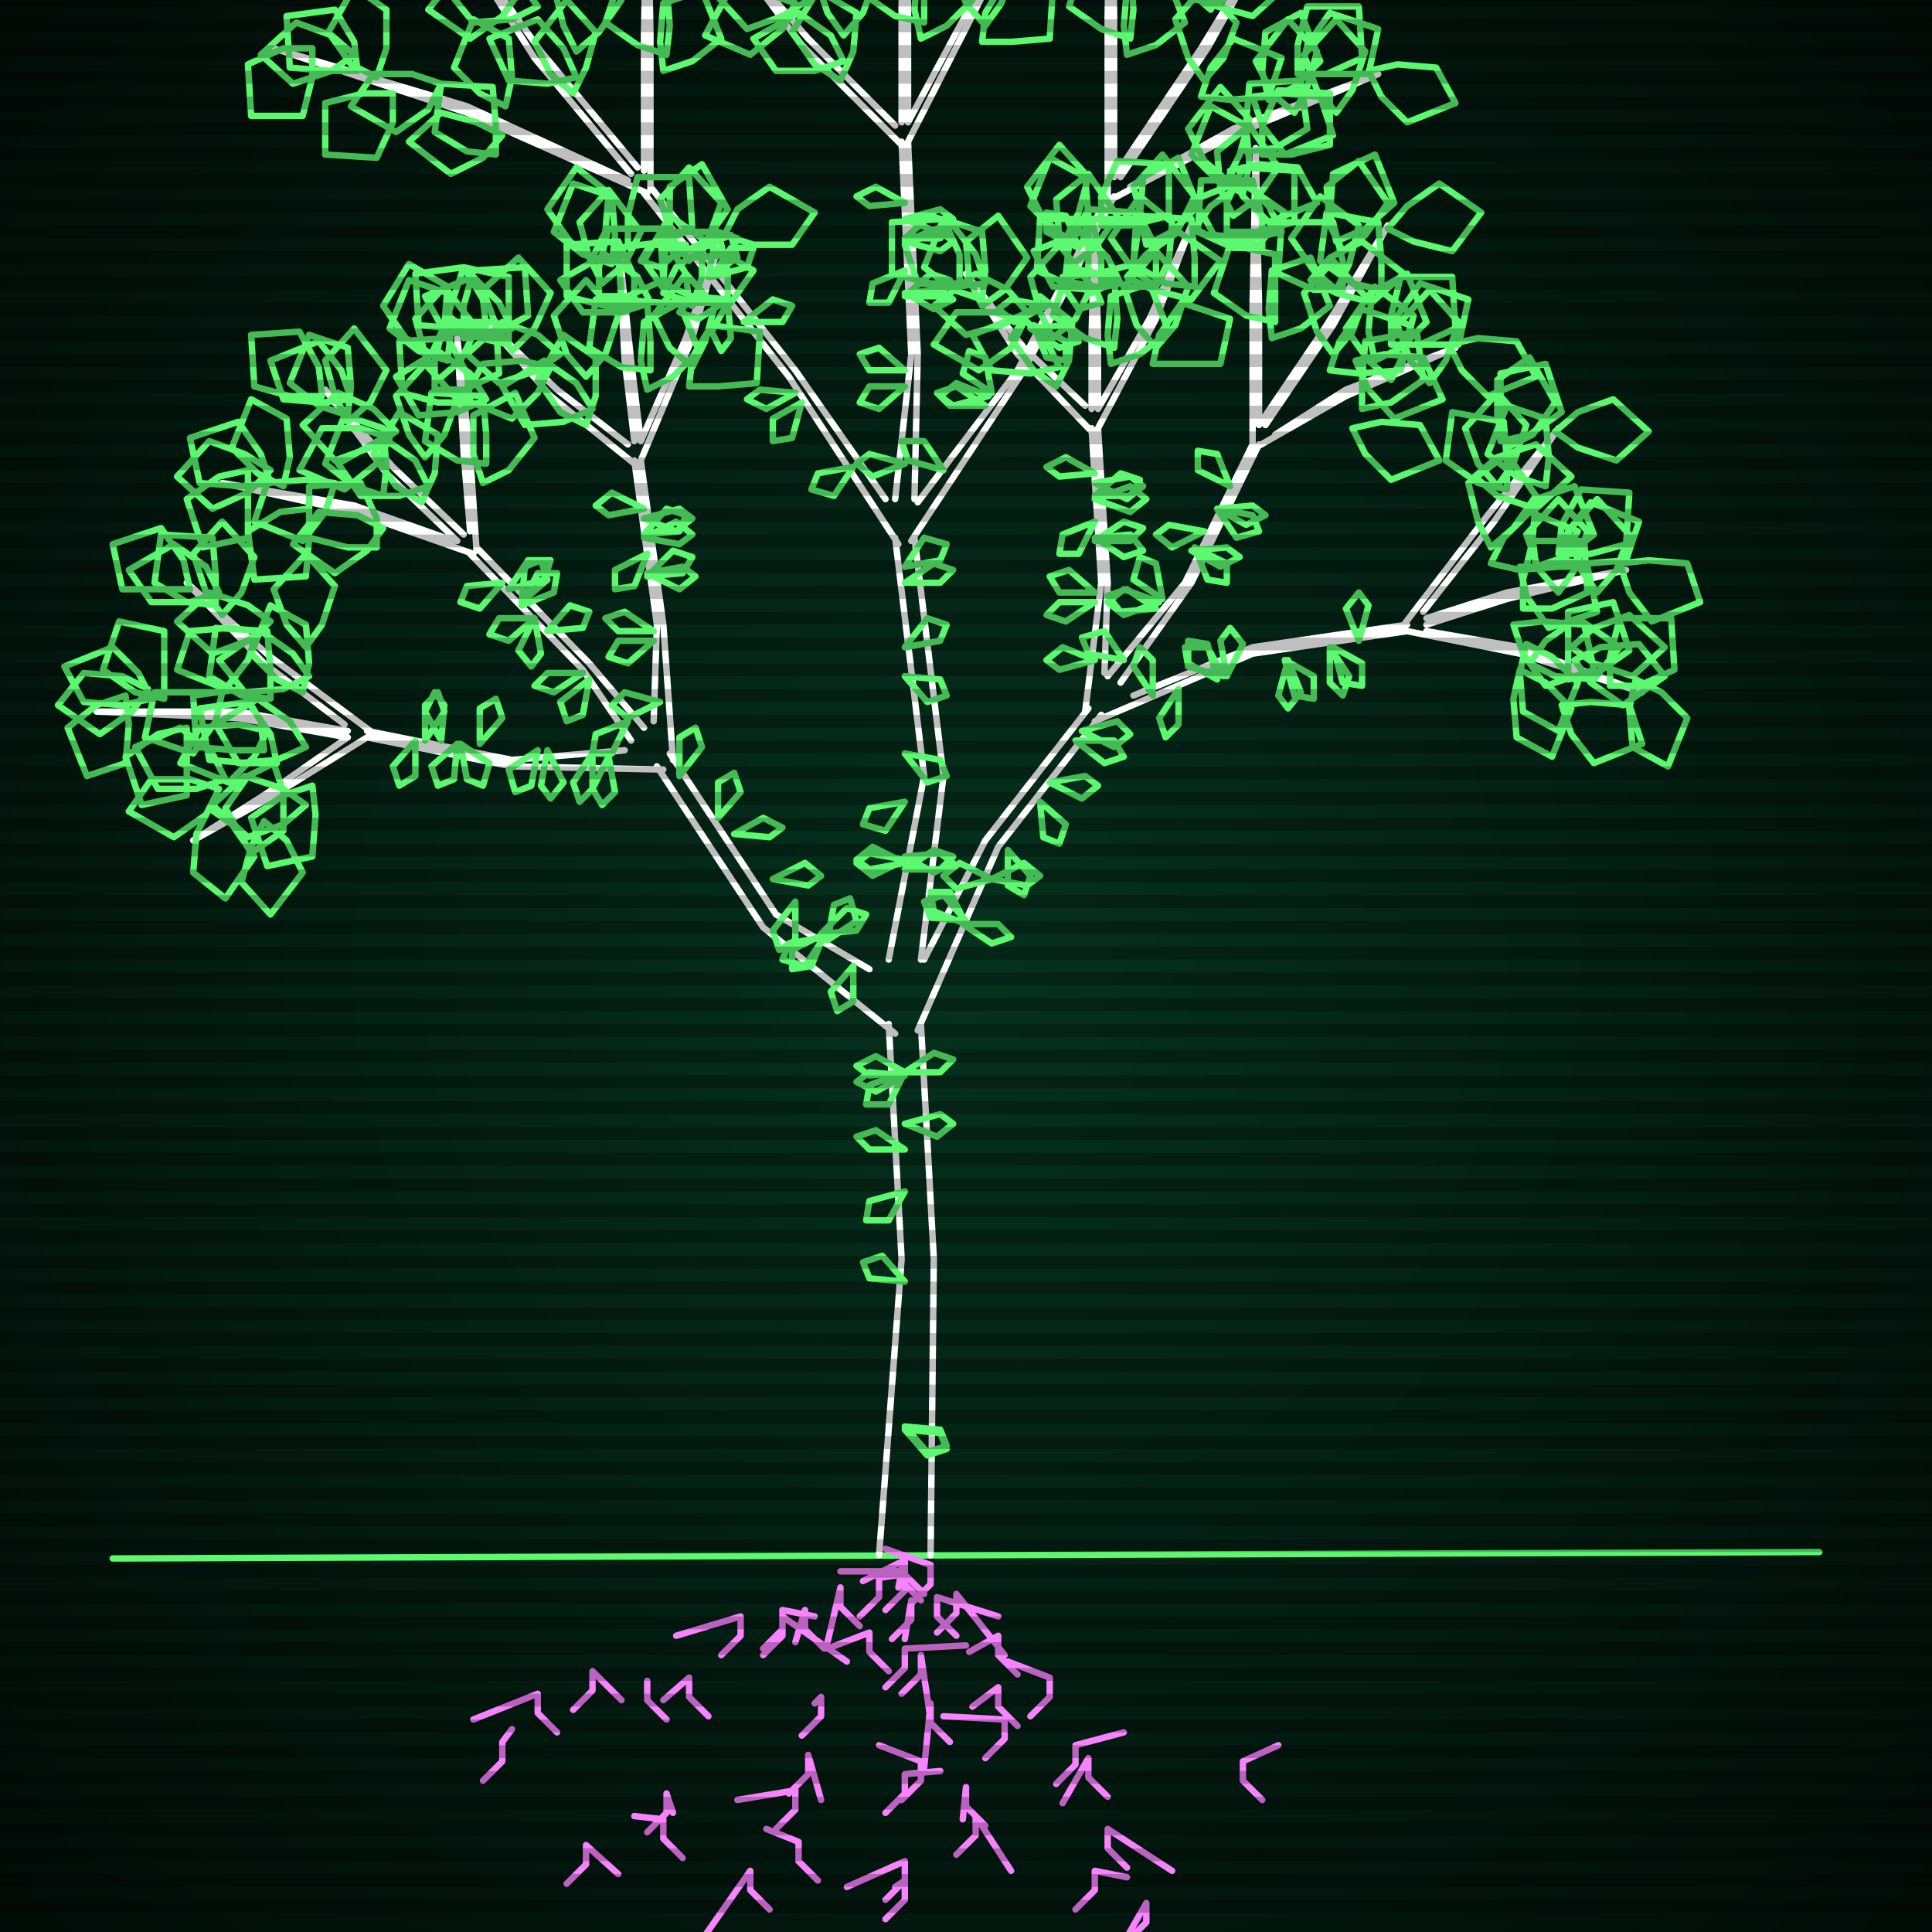 <svg xmlns="http://www.w3.org/2000/svg"
             width="600" height="600"
            >
    
            <style>
                @keyframes glow {0 % {opacity: 0.6;}
                3% {opacity: 0.9;} 30% {opacity: 0.6} 70% {opacity: 0.9}}
    
                .flicker {
                animation: glow 3s linear infinite alternate;
                animation-duration: 2.5s;
                animation-delay: 3.3s;
            }
    
    
            </style>
    
            <defs>
                <radialGradient id="screenGradient"
                                r="100%"
                >
                    <stop offset="0%" stop-color="#05321e"/>
                    <stop offset="90%" stop-color="black"/>
    
                </radialGradient>
            </defs>
    
            <rect
                fill="black"
                width="600" height="600"/>
    
            <rect
                className="flicker"
                fill="url(#screenGradient)"
                width="600" height="600"/>
    
    
            <path
                id="ground-path"
                className="flicker"
                style="fill: none;stroke: #5bf870;stroke-width:2px;stroke-linecap:round;stroke-linejoin:round;stroke-miterlimit:4;stroke-dasharray:none"
                d="M 35 484 L 565 482 "
            />
            <path
                id="branch-path"
                className="flicker"
                style="fill: none;stroke: #ffffff;stroke-width:2px;stroke-linecap:round;stroke-linejoin:round;stroke-miterlimit:4;stroke-dasharray:none"
                d="M 273 483 L 280 391 L 276 318 M 286 318 L 290 391 L 289 483 M 278 321 L 237 288 L 204 238 M 208 234 L 241 284 L 270 301 M 206 239 L 159 238 L 114 229 M 114 227 L 159 236 L 194 233 M 114 229 L 85 247 L 60 261 L 85 245 L 108 229 M 108 229 L 74 223 L 30 221 L 74 221 L 108 227 M 107 225 L 82 206 L 58 181 L 84 204 L 115 227 M 196 230 L 181 208 L 146 172 M 148 170 L 183 206 L 200 226 M 147 172 L 110 159 L 69 150 L 110 157 L 141 168 M 142 168 L 120 147 L 101 121 L 122 145 L 144 166 M 146 165 L 144 141 L 142 105 L 146 141 L 148 171 M 203 224 L 204 194 L 197 143 M 199 143 L 206 194 L 209 236 M 197 144 L 171 123 L 151 100 L 173 121 L 195 138 M 197 137 L 194 112 L 192 75 L 196 112 L 199 137 M 199 137 L 213 105 L 224 73 L 215 105 L 199 143 M 276 298 L 287 241 L 278 167 M 284 167 L 293 241 L 286 298 M 279 169 L 245 117 L 200 60 M 202 58 L 247 115 L 275 155 M 201 60 L 145 35 L 85 15 L 145 33 L 195 56 M 196 54 L 166 18 L 138 -26 L 168 16 L 198 52 M 200 53 L 200 11 L 201 -44 L 202 11 L 202 59 M 278 155 L 283 110 L 280 44 M 282 44 L 285 110 L 284 155 M 280 45 L 249 14 L 225 -18 L 251 12 L 278 39 M 280 38 L 280 2 L 281 -46 L 282 2 L 282 38 M 282 38 L 304 -3 L 324 -44 L 306 -3 L 282 44 M 285 156 L 316 115 L 344 61 M 346 61 L 318 115 L 283 168 M 344 61 L 344 5 L 345 -57 L 346 5 L 346 55 M 346 55 L 373 15 L 398 -26 L 375 15 L 348 55 M 351 58 L 383 40 L 428 23 L 383 42 L 345 62 M 287 298 L 306 261 L 338 220 M 342 222 L 310 263 L 285 320 M 337 221 L 342 181 L 339 133 M 341 133 L 344 181 L 343 209 M 339 134 L 316 110 L 300 85 L 318 108 L 337 126 M 339 127 L 339 104 L 340 69 L 341 104 L 341 127 M 341 127 L 357 99 L 370 70 L 359 99 L 341 133 M 344 210 L 368 181 L 389 138 M 391 138 L 370 181 L 348 212 M 389 138 L 389 95 L 390 46 L 391 95 L 391 132 M 391 132 L 412 101 L 431 70 L 414 101 L 393 132 M 396 135 L 418 121 L 452 108 L 418 123 L 390 139 M 352 216 L 389 201 L 437 194 M 437 196 L 389 203 L 340 224 M 436 194 L 462 160 L 484 133 L 464 162 L 442 190 M 443 192 L 468 184 L 505 177 L 468 186 L 443 194 M 443 196 L 472 201 L 510 215 L 472 203 L 437 196 "
            />
            <path
                id="leaf-path"
                className="flicker"
                style="fill: none;stroke: #5bf870;stroke-width:2px;stroke-linecap:round;stroke-linejoin:round;stroke-miterlimit:4;stroke-dasharray:none"
                d="M 281 334 L 272 339 L 266 336 L 270 333 L 281 334 M 281 398 L 270 397 L 268 392 L 274 390 L 281 398 M 281 333 L 270 334 L 266 331 L 272 328 L 281 333 M 281 357 L 270 357 L 266 353 L 272 351 L 281 357 M 281 349 L 292 346 L 296 349 L 291 353 L 281 349 M 281 370 L 276 379 L 269 379 L 270 373 L 281 370 M 281 443 L 292 444 L 294 449 L 288 451 L 281 443 M 281 333 L 276 343 L 269 343 L 270 337 L 281 333 M 281 444 L 292 445 L 294 450 L 288 452 L 281 444 M 281 333 L 290 327 L 296 329 L 292 333 L 281 333 M 265 300 L 265 311 L 260 314 L 258 308 L 265 300 M 255 290 L 263 282 L 269 284 L 266 289 L 255 290 M 223 254 L 223 243 L 228 240 L 230 246 L 223 254 M 256 290 L 252 300 L 246 301 L 246 295 L 256 290 M 240 273 L 250 268 L 255 272 L 251 275 L 240 273 M 211 241 L 211 229 L 216 226 L 218 232 L 211 241 M 257 292 L 259 281 L 264 279 L 266 286 L 257 292 M 247 280 L 247 292 L 242 295 L 240 289 L 247 280 M 256 291 L 250 300 L 243 298 L 245 293 L 256 291 M 228 259 L 237 254 L 243 257 L 239 260 L 228 259 M 184 234 L 184 245 L 180 249 L 178 243 L 184 234 M 142 231 L 141 242 L 136 244 L 134 238 L 142 231 M 132 230 L 132 219 L 136 215 L 138 221 L 132 230 M 143 231 L 152 237 L 150 244 L 145 242 L 143 231 M 189 235 L 191 246 L 187 250 L 184 245 L 189 235 M 149 231 L 149 220 L 154 217 L 156 223 L 149 231 M 137 230 L 132 221 L 135 215 L 138 219 L 137 230 M 170 233 L 175 243 L 171 248 L 168 244 L 170 233 M 167 233 L 165 244 L 160 246 L 158 239 L 167 233 M 129 230 L 129 241 L 124 244 L 122 238 L 129 230 M 86 237 L 77 237 L 65 236 L 62 220 L 77 218 L 84 228 L 86 237 M 65 251 L 72 256 L 79 266 L 70 279 L 60 271 L 61 259 L 65 251 M 95 232 L 86 236 L 74 237 L 67 225 L 80 217 L 90 224 L 95 232 M 68 245 L 64 253 L 54 260 L 40 252 L 47 242 L 59 242 L 68 245 M 95 250 L 88 256 L 77 260 L 66 250 L 76 241 L 88 245 L 95 250 M 85 237 L 88 246 L 88 258 L 78 265 L 70 251 L 77 241 L 85 237 M 70 242 L 61 245 L 49 245 L 42 232 L 56 226 L 66 234 L 70 242 M 82 255 L 89 261 L 94 271 L 84 284 L 75 274 L 78 263 L 82 255 M 97 244 L 98 253 L 97 266 L 83 269 L 78 254 L 88 247 L 97 244 M 39 216 L 40 225 L 39 237 L 27 241 L 21 226 L 30 219 L 39 216 M 84 217 L 75 216 L 65 210 L 67 195 L 83 196 L 84 208 L 84 217 M 47 217 L 38 219 L 26 218 L 20 207 L 35 201 L 43 209 L 47 217 M 82 233 L 73 233 L 61 232 L 60 216 L 75 214 L 81 224 L 82 233 M 69 215 L 67 224 L 60 234 L 45 229 L 48 215 L 60 215 L 69 215 M 51 217 L 42 215 L 32 208 L 37 193 L 51 196 L 51 208 L 51 217 M 58 226 L 58 235 L 58 247 L 44 250 L 39 235 L 49 228 L 58 226 M 83 227 L 79 235 L 71 243 L 56 237 L 62 226 L 74 225 L 83 227 M 46 214 L 41 221 L 31 228 L 18 219 L 26 209 L 38 210 L 46 214 M 95 201 L 89 194 L 85 183 L 95 172 L 104 182 L 100 194 L 95 201 M 67 188 L 58 187 L 48 181 L 50 166 L 66 167 L 67 179 L 67 188 M 94 215 L 86 211 L 78 203 L 84 188 L 95 194 L 96 206 L 94 215 M 84 193 L 77 199 L 66 203 L 55 193 L 65 184 L 77 188 L 84 193 M 69 191 L 64 184 L 60 172 L 69 162 L 79 173 L 75 184 L 69 191 M 80 196 L 77 205 L 70 214 L 55 208 L 59 196 L 71 195 L 80 196 M 96 210 L 88 214 L 76 215 L 68 205 L 81 196 L 91 203 L 96 210 M 68 184 L 59 187 L 47 187 L 40 177 L 54 169 L 64 176 L 68 184 M 59 183 L 50 183 L 38 183 L 35 169 L 50 164 L 57 174 L 59 183 M 166 192 L 158 199 L 152 197 L 155 192 L 166 192 M 158 183 L 164 174 L 171 174 L 169 180 L 158 183 M 166 192 L 168 203 L 165 207 L 161 202 L 166 192 M 195 224 L 190 234 L 184 234 L 185 228 L 195 224 M 170 196 L 177 188 L 183 190 L 181 195 L 170 196 M 162 187 L 163 176 L 168 174 L 170 180 L 162 187 M 183 211 L 181 222 L 176 224 L 174 218 L 183 211 M 181 209 L 172 215 L 166 213 L 170 209 L 181 209 M 156 181 L 149 189 L 143 187 L 145 182 L 156 181 M 162 188 L 167 178 L 173 178 L 172 184 L 162 188 M 77 146 L 77 155 L 77 167 L 63 170 L 58 155 L 68 148 L 77 146 M 119 154 L 110 151 L 101 144 L 107 129 L 119 133 L 120 145 L 119 154 M 84 150 L 75 151 L 62 150 L 59 136 L 74 131 L 81 141 L 84 150 M 117 170 L 108 170 L 96 167 L 96 151 L 112 150 L 117 161 L 117 170 M 104 150 L 101 159 L 94 168 L 79 162 L 83 150 L 95 149 L 104 150 M 88 151 L 80 147 L 72 139 L 78 124 L 89 130 L 90 142 L 88 151 M 96 158 L 96 167 L 95 179 L 79 180 L 77 165 L 87 159 L 96 158 M 119 164 L 114 171 L 104 178 L 91 169 L 99 159 L 111 160 L 119 164 M 84 146 L 77 153 L 66 158 L 55 148 L 65 137 L 76 141 L 84 146 M 132 142 L 127 135 L 123 123 L 132 113 L 142 124 L 138 135 L 132 142 M 108 129 L 99 126 L 90 119 L 96 104 L 108 108 L 109 120 L 108 129 M 131 156 L 123 151 L 116 141 L 124 128 L 136 135 L 135 147 L 131 156 M 123 134 L 115 139 L 104 143 L 94 132 L 105 122 L 116 127 L 123 134 M 108 131 L 104 123 L 101 112 L 110 102 L 120 115 L 115 125 L 108 131 M 121 136 L 117 144 L 107 152 L 93 146 L 100 133 L 112 133 L 121 136 M 133 151 L 124 154 L 112 154 L 105 144 L 119 136 L 129 143 L 133 151 M 109 124 L 100 125 L 88 124 L 84 112 L 99 106 L 106 115 L 109 124 M 100 123 L 90 123 L 79 120 L 78 104 L 93 103 L 99 114 L 100 123 M 136 118 L 132 110 L 129 99 L 138 89 L 148 102 L 143 112 L 136 118 M 150 150 L 147 141 L 147 129 L 160 122 L 166 136 L 158 146 L 150 150 M 146 125 L 136 125 L 125 122 L 124 106 L 139 105 L 145 116 L 146 125 M 135 121 L 135 112 L 138 100 L 154 100 L 155 116 L 144 121 L 135 121 M 151 124 L 142 128 L 130 129 L 123 117 L 136 109 L 146 116 L 151 124 M 151 144 L 142 143 L 132 137 L 134 122 L 150 123 L 151 135 L 151 144 M 139 112 L 130 109 L 121 102 L 127 87 L 139 91 L 140 103 L 139 112 M 134 110 L 126 105 L 119 95 L 127 82 L 139 89 L 138 101 L 134 110 M 144 105 L 144 95 L 147 84 L 163 83 L 164 98 L 153 104 L 144 105 M 200 161 L 211 158 L 215 161 L 210 165 L 200 161 M 201 172 L 197 182 L 191 183 L 191 177 L 201 172 M 205 218 L 195 223 L 190 219 L 194 215 L 205 218 M 201 178 L 212 176 L 216 179 L 211 183 L 201 178 M 200 166 L 207 158 L 213 160 L 211 165 L 200 166 M 203 199 L 195 206 L 189 204 L 192 199 L 203 199 M 203 196 L 192 196 L 188 192 L 194 190 L 203 196 M 200 158 L 189 160 L 185 157 L 190 153 L 200 158 M 200 167 L 210 162 L 215 166 L 211 169 L 200 167 M 201 179 L 209 171 L 215 173 L 212 178 L 201 179 M 182 117 L 176 110 L 172 98 L 182 87 L 192 98 L 188 110 L 182 117 M 158 107 L 149 105 L 139 98 L 144 83 L 158 86 L 158 98 L 158 107 M 182 132 L 174 128 L 167 118 L 175 104 L 185 111 L 185 123 L 182 132 M 174 110 L 167 115 L 155 119 L 145 110 L 156 100 L 167 104 L 174 110 M 159 109 L 154 101 L 150 90 L 161 80 L 171 91 L 166 102 L 159 109 M 171 114 L 167 122 L 159 130 L 144 124 L 150 113 L 162 112 L 171 114 M 184 127 L 175 131 L 163 132 L 156 120 L 169 112 L 179 119 L 184 127 M 159 102 L 150 104 L 138 103 L 132 92 L 147 86 L 155 94 L 159 102 M 151 102 L 142 102 L 130 101 L 129 85 L 144 83 L 150 93 L 151 102 M 187 88 L 183 80 L 180 69 L 189 59 L 199 72 L 194 82 L 187 88 M 201 121 L 199 112 L 200 100 L 211 94 L 217 109 L 209 117 L 201 121 M 197 95 L 188 95 L 176 92 L 176 76 L 192 75 L 197 86 L 197 95 M 186 92 L 186 83 L 189 71 L 205 71 L 206 87 L 195 92 L 186 92 M 202 94 L 193 97 L 181 97 L 174 87 L 188 79 L 198 86 L 202 94 M 202 115 L 193 114 L 183 108 L 185 93 L 201 94 L 202 106 L 202 115 M 190 82 L 181 79 L 172 72 L 178 57 L 190 61 L 191 73 L 190 82 M 184 80 L 177 75 L 170 65 L 179 52 L 189 60 L 188 72 L 184 80 M 195 76 L 195 67 L 198 55 L 214 55 L 215 71 L 204 76 L 195 76 M 214 120 L 215 111 L 221 101 L 236 103 L 235 119 L 223 120 L 214 120 M 215 95 L 207 91 L 200 81 L 208 67 L 218 74 L 218 86 L 215 95 M 206 91 L 210 83 L 220 76 L 234 84 L 227 94 L 215 94 L 206 91 M 226 93 L 217 93 L 206 88 L 207 72 L 223 72 L 226 84 L 226 93 M 215 114 L 208 108 L 203 98 L 213 85 L 222 95 L 219 106 L 215 114 M 214 81 L 209 74 L 205 62 L 214 52 L 224 63 L 220 74 L 214 81 M 211 79 L 208 70 L 208 58 L 218 51 L 226 65 L 219 75 L 211 79 M 225 73 L 229 65 L 239 58 L 253 66 L 246 76 L 234 76 L 225 73 M 214 94 L 205 94 L 193 93 L 192 77 L 207 75 L 213 85 L 214 94 M 281 266 L 292 265 L 296 268 L 290 271 L 281 266 M 281 201 L 288 192 L 294 194 L 292 199 L 281 201 M 281 267 L 271 272 L 266 268 L 270 265 L 281 267 M 281 234 L 292 236 L 294 241 L 288 243 L 281 234 M 281 176 L 287 167 L 294 169 L 292 174 L 281 176 M 281 270 L 290 264 L 296 266 L 292 270 L 281 270 M 281 249 L 275 258 L 268 256 L 270 251 L 281 249 M 281 268 L 270 270 L 266 267 L 271 263 L 281 268 M 281 210 L 292 211 L 294 216 L 288 218 L 281 210 M 281 181 L 290 175 L 296 177 L 292 181 L 281 181 M 226 93 L 217 99 L 211 97 L 215 92 L 226 93 M 216 80 L 223 72 L 229 74 L 227 79 L 216 80 M 226 94 L 227 105 L 224 109 L 221 103 L 226 94 M 265 145 L 259 154 L 252 152 L 254 147 L 265 145 M 231 100 L 240 93 L 246 95 L 243 100 L 231 100 M 220 86 L 222 75 L 227 73 L 229 80 L 220 86 M 249 125 L 246 136 L 240 137 L 240 130 L 249 125 M 247 122 L 238 127 L 232 124 L 236 121 L 247 122 M 213 76 L 205 83 L 199 81 L 202 76 L 213 76 M 221 86 L 227 77 L 234 77 L 232 83 L 221 86 M 97 15 L 97 24 L 94 36 L 78 36 L 77 20 L 88 15 L 97 15 M 157 33 L 149 29 L 141 21 L 147 6 L 158 12 L 159 24 L 157 33 M 111 22 L 102 22 L 90 21 L 89 5 L 104 3 L 110 13 L 111 22 M 154 48 L 145 47 L 135 41 L 137 26 L 153 27 L 154 39 L 154 48 M 137 26 L 133 34 L 123 41 L 109 33 L 116 23 L 128 23 L 137 26 M 117 24 L 109 20 L 102 10 L 110 -4 L 120 3 L 120 15 L 117 24 M 122 29 L 122 38 L 117 49 L 101 48 L 101 32 L 113 29 L 122 29 M 156 42 L 150 49 L 140 54 L 127 44 L 137 35 L 148 38 L 156 42 M 110 17 L 103 22 L 91 26 L 81 17 L 92 7 L 103 11 L 110 17 M 179 16 L 175 8 L 172 -4 L 184 -13 L 193 0 L 186 10 L 179 16 M 149 -7 L 141 -11 L 133 -19 L 139 -34 L 150 -28 L 151 -16 L 149 -7 M 178 29 L 171 23 L 166 13 L 176 0 L 185 10 L 182 21 L 178 29 M 167 2 L 159 6 L 147 7 L 139 -3 L 152 -12 L 162 -5 L 167 2 M 151 -3 L 147 -12 L 146 -24 L 158 -31 L 166 -18 L 159 -8 L 151 -3 M 161 -2 L 156 5 L 146 12 L 133 3 L 141 -7 L 153 -6 L 161 -2 M 179 24 L 170 26 L 158 25 L 152 12 L 167 6 L 175 15 L 179 24 M 149 -14 L 140 -14 L 128 -14 L 125 -28 L 140 -33 L 147 -23 L 149 -14 M 140 -17 L 131 -17 L 120 -22 L 121 -38 L 137 -38 L 140 -26 L 140 -17 M 194 -20 L 190 -28 L 189 -40 L 199 -48 L 208 -35 L 201 -25 L 194 -20 M 206 22 L 205 13 L 206 1 L 218 -3 L 224 12 L 215 19 L 206 22 M 203 -8 L 194 -8 L 183 -13 L 184 -29 L 200 -29 L 203 -17 L 203 -8 M 192 -14 L 193 -23 L 199 -34 L 214 -33 L 213 -17 L 202 -14 L 192 -14 M 209 -15 L 200 -13 L 188 -14 L 182 -25 L 197 -31 L 205 -23 L 209 -15 M 207 17 L 198 14 L 188 7 L 193 -8 L 207 -5 L 208 8 L 207 17 M 197 -27 L 189 -31 L 181 -39 L 187 -54 L 198 -48 L 199 -36 L 197 -27 M 192 -32 L 185 -38 L 180 -48 L 190 -61 L 199 -51 L 196 -40 L 192 -32 M 203 -41 L 203 -50 L 208 -61 L 224 -60 L 224 -44 L 212 -41 L 203 -41 M 281 68 L 292 65 L 296 68 L 291 72 L 281 68 M 281 84 L 276 94 L 270 94 L 271 88 L 281 84 M 281 144 L 271 148 L 266 144 L 270 141 L 281 144 M 281 91 L 292 90 L 296 93 L 290 96 L 281 91 M 281 74 L 289 67 L 295 69 L 292 74 L 281 74 M 281 120 L 273 127 L 267 125 L 270 120 L 281 120 M 281 115 L 270 115 L 267 110 L 273 108 L 281 115 M 281 63 L 270 64 L 266 61 L 272 58 L 281 63 M 281 75 L 291 71 L 296 75 L 292 78 L 281 75 M 281 92 L 289 85 L 295 87 L 292 92 L 281 92 M 262 11 L 257 4 L 253 -8 L 262 -18 L 272 -7 L 268 4 L 262 11 M 234 -6 L 225 -9 L 216 -16 L 222 -31 L 234 -27 L 235 -15 L 234 -6 M 261 25 L 253 20 L 246 10 L 254 -3 L 266 4 L 265 16 L 261 25 M 251 0 L 243 5 L 232 9 L 222 -2 L 233 -12 L 244 -7 L 251 0 M 236 -3 L 232 -11 L 229 -22 L 238 -32 L 248 -19 L 243 -9 L 236 -3 M 247 1 L 243 9 L 233 17 L 219 11 L 226 -2 L 238 -2 L 247 1 M 262 19 L 253 22 L 241 22 L 234 12 L 248 4 L 258 11 L 262 19 M 235 -11 L 226 -10 L 214 -11 L 210 -23 L 225 -29 L 232 -20 L 235 -11 M 226 -13 L 216 -13 L 205 -16 L 204 -32 L 219 -33 L 225 -22 L 226 -13 M 274 -26 L 270 -34 L 267 -46 L 279 -55 L 288 -42 L 281 -32 L 274 -26 M 286 12 L 284 3 L 285 -9 L 296 -15 L 302 0 L 294 8 L 286 12 M 283 -15 L 274 -15 L 262 -18 L 262 -34 L 278 -35 L 283 -24 L 283 -15 M 272 -21 L 272 -30 L 277 -41 L 293 -40 L 293 -24 L 281 -21 L 272 -21 M 289 -21 L 280 -18 L 268 -18 L 261 -28 L 275 -36 L 285 -29 L 289 -21 M 287 7 L 278 5 L 268 -2 L 273 -17 L 287 -14 L 287 -2 L 287 7 M 277 -33 L 268 -37 L 259 -45 L 265 -60 L 278 -54 L 279 -42 L 277 -33 M 272 -36 L 265 -41 L 258 -51 L 267 -64 L 277 -56 L 276 -44 L 272 -36 M 283 -44 L 283 -53 L 286 -65 L 302 -65 L 303 -49 L 292 -44 L 283 -44 M 305 13 L 306 4 L 312 -6 L 327 -4 L 326 12 L 314 13 L 305 13 M 307 -15 L 299 -19 L 292 -29 L 300 -43 L 310 -36 L 310 -24 L 307 -15 M 299 -20 L 304 -27 L 314 -34 L 327 -25 L 319 -15 L 307 -16 L 299 -20 M 321 -19 L 312 -19 L 301 -24 L 302 -40 L 318 -40 L 321 -28 L 321 -19 M 306 8 L 300 1 L 296 -10 L 306 -21 L 315 -11 L 311 1 L 306 8 M 309 -31 L 304 -39 L 300 -50 L 311 -60 L 321 -49 L 316 -38 L 309 -31 M 307 -34 L 304 -43 L 304 -55 L 314 -62 L 322 -48 L 315 -38 L 307 -34 M 323 -42 L 327 -50 L 337 -57 L 351 -49 L 344 -39 L 332 -39 L 323 -42 M 309 -18 L 300 -18 L 288 -21 L 288 -37 L 304 -38 L 309 -27 L 309 -18 M 325 95 L 315 100 L 310 96 L 314 93 L 325 95 M 293 146 L 282 143 L 280 137 L 287 137 L 293 146 M 321 101 L 331 106 L 331 112 L 325 111 L 321 101 M 330 86 L 341 85 L 345 88 L 339 91 L 330 86 M 306 126 L 295 126 L 291 122 L 297 120 L 306 126 M 308 122 L 299 116 L 301 109 L 306 111 L 308 122 M 335 77 L 325 72 L 325 66 L 331 67 L 335 77 M 329 87 L 340 89 L 342 94 L 335 96 L 329 87 M 320 102 L 331 101 L 335 106 L 329 108 L 320 102 M 307 123 L 296 126 L 292 123 L 297 119 L 307 123 M 338 -29 L 334 -37 L 333 -49 L 343 -57 L 352 -44 L 345 -34 L 338 -29 M 350 17 L 349 8 L 350 -4 L 362 -8 L 368 7 L 359 14 L 350 17 M 347 -14 L 338 -14 L 327 -19 L 328 -35 L 344 -35 L 347 -23 L 347 -14 M 336 -22 L 337 -31 L 343 -42 L 358 -41 L 357 -25 L 346 -22 L 336 -22 M 353 -25 L 344 -23 L 332 -24 L 326 -35 L 341 -41 L 349 -33 L 353 -25 M 351 12 L 342 9 L 332 2 L 337 -13 L 351 -10 L 352 3 L 351 12 M 341 -37 L 333 -41 L 325 -49 L 331 -64 L 342 -58 L 343 -46 L 341 -37 M 336 -42 L 329 -48 L 324 -58 L 334 -71 L 343 -61 L 340 -50 L 336 -42 M 347 -53 L 347 -62 L 352 -73 L 368 -72 L 368 -56 L 356 -53 L 347 -53 M 373 30 L 376 21 L 383 12 L 398 18 L 394 30 L 382 31 L 373 30 M 376 3 L 369 -3 L 364 -13 L 374 -26 L 383 -16 L 380 -5 L 376 3 M 370 -2 L 376 -9 L 386 -14 L 399 -4 L 389 5 L 378 2 L 370 -2 M 393 -2 L 384 -4 L 374 -11 L 379 -26 L 393 -23 L 393 -11 L 393 -2 M 374 25 L 369 18 L 365 6 L 374 -4 L 384 7 L 380 18 L 374 25 M 381 -14 L 377 -22 L 376 -34 L 386 -42 L 395 -29 L 388 -19 L 381 -14 M 379 -17 L 378 -26 L 379 -38 L 391 -42 L 397 -27 L 388 -20 L 379 -17 M 397 -24 L 403 -31 L 413 -36 L 426 -26 L 416 -17 L 405 -20 L 397 -24 M 380 0 L 371 0 L 360 -5 L 361 -21 L 377 -21 L 380 -9 L 380 0 M 394 31 L 392 22 L 393 10 L 404 4 L 410 19 L 402 27 L 394 31 M 389 30 L 398 29 L 410 30 L 414 42 L 399 48 L 392 39 L 389 30 M 415 35 L 409 28 L 405 17 L 415 6 L 424 16 L 420 28 L 415 35 M 387 47 L 387 38 L 388 26 L 404 25 L 406 40 L 396 46 L 387 47 M 403 23 L 403 14 L 406 2 L 422 2 L 423 18 L 412 23 L 403 23 M 404 23 L 406 14 L 413 4 L 428 9 L 425 23 L 413 23 L 404 23 M 425 22 L 434 20 L 446 21 L 452 32 L 437 38 L 429 30 L 425 22 M 402 35 L 395 29 L 390 19 L 400 6 L 409 16 L 406 27 L 402 35 M 382 53 L 391 51 L 403 52 L 409 63 L 394 69 L 386 61 L 382 53 M 326 243 L 337 241 L 341 244 L 336 248 L 326 243 M 300 286 L 289 285 L 287 280 L 293 278 L 300 286 M 313 264 L 320 272 L 318 278 L 313 275 L 313 264 M 336 227 L 347 224 L 351 228 L 346 232 L 336 227 M 299 287 L 310 287 L 314 291 L 308 293 L 299 287 M 308 273 L 297 276 L 293 272 L 298 268 L 308 273 M 300 287 L 290 283 L 289 277 L 295 277 L 300 287 M 323 249 L 331 256 L 329 262 L 324 260 L 323 249 M 334 230 L 346 230 L 349 235 L 343 237 L 334 230 M 308 273 L 318 268 L 323 272 L 319 275 L 308 273 M 340 150 L 351 148 L 355 151 L 350 155 L 340 150 M 340 162 L 335 172 L 329 172 L 330 166 L 340 162 M 340 205 L 329 208 L 325 205 L 330 201 L 340 205 M 340 167 L 351 166 L 355 171 L 349 173 L 340 167 M 340 154 L 348 147 L 354 149 L 351 154 L 340 154 M 340 187 L 331 193 L 325 191 L 329 187 L 340 187 M 340 184 L 329 184 L 326 179 L 332 177 L 340 184 M 340 147 L 329 148 L 325 145 L 331 142 L 340 147 M 340 155 L 351 151 L 356 155 L 351 159 L 340 155 M 340 168 L 349 162 L 355 164 L 351 168 L 340 168 M 327 105 L 323 97 L 320 86 L 329 76 L 339 89 L 334 99 L 327 105 M 305 93 L 296 90 L 287 83 L 293 68 L 305 72 L 306 84 L 305 93 M 328 120 L 321 115 L 314 105 L 323 92 L 333 100 L 332 112 L 328 120 M 319 97 L 311 101 L 300 104 L 290 95 L 303 85 L 313 90 L 319 97 M 305 95 L 301 87 L 300 75 L 310 67 L 319 80 L 312 90 L 305 95 M 318 100 L 314 108 L 304 115 L 290 107 L 297 97 L 309 97 L 318 100 M 329 114 L 320 116 L 308 115 L 302 104 L 317 98 L 325 106 L 329 114 M 306 88 L 297 89 L 285 88 L 281 76 L 296 70 L 303 79 L 306 88 M 298 88 L 289 88 L 277 85 L 277 69 L 293 68 L 298 79 L 298 88 M 333 82 L 329 74 L 328 62 L 338 54 L 347 67 L 340 77 L 333 82 M 345 113 L 344 104 L 345 92 L 357 88 L 363 103 L 354 110 L 345 113 M 342 89 L 333 89 L 322 84 L 323 68 L 339 68 L 342 80 L 342 89 M 331 85 L 332 76 L 338 65 L 353 66 L 352 82 L 341 85 L 331 85 M 348 88 L 339 90 L 327 89 L 321 78 L 336 72 L 344 80 L 348 88 M 346 108 L 337 105 L 327 98 L 332 83 L 346 86 L 347 99 L 346 108 M 336 76 L 328 72 L 320 64 L 326 49 L 337 55 L 338 67 L 336 76 M 331 74 L 324 68 L 319 58 L 329 45 L 338 55 L 335 66 L 331 74 M 342 70 L 342 61 L 347 50 L 363 51 L 363 67 L 351 70 L 342 70 M 358 113 L 360 104 L 367 94 L 382 99 L 379 113 L 367 113 L 358 113 M 359 89 L 352 84 L 345 74 L 354 61 L 364 69 L 363 81 L 359 89 M 350 86 L 356 79 L 366 72 L 379 81 L 370 93 L 358 90 L 350 86 M 371 89 L 362 88 L 352 82 L 354 67 L 370 68 L 371 80 L 371 89 M 359 108 L 353 101 L 349 89 L 359 78 L 369 89 L 365 101 L 359 108 M 359 77 L 355 69 L 352 58 L 361 48 L 371 61 L 366 71 L 359 77 M 356 76 L 354 67 L 355 55 L 366 49 L 372 64 L 364 72 L 356 76 M 371 71 L 376 64 L 386 57 L 399 66 L 391 76 L 379 75 L 371 71 M 359 89 L 350 89 L 338 84 L 338 68 L 354 68 L 359 80 L 359 89 M 374 165 L 364 170 L 359 166 L 363 163 L 374 165 M 349 205 L 338 203 L 336 198 L 343 196 L 349 205 M 371 170 L 381 175 L 381 181 L 375 180 L 371 170 M 378 158 L 389 157 L 393 160 L 387 163 L 378 158 M 359 189 L 348 190 L 344 185 L 350 183 L 359 189 M 361 186 L 352 180 L 354 173 L 359 175 L 361 186 M 382 151 L 372 146 L 372 140 L 378 141 L 382 151 M 378 158 L 389 160 L 391 165 L 384 167 L 378 158 M 370 171 L 381 170 L 385 173 L 379 176 L 370 171 M 360 187 L 349 191 L 344 187 L 349 183 L 360 187 M 383 67 L 379 59 L 378 47 L 388 39 L 397 52 L 390 62 L 383 67 M 395 105 L 394 96 L 395 84 L 407 80 L 413 95 L 404 102 L 395 105 M 392 77 L 383 77 L 372 72 L 373 56 L 389 56 L 392 68 L 392 77 M 381 72 L 381 63 L 386 52 L 402 53 L 402 69 L 390 72 L 381 72 M 398 72 L 389 74 L 377 73 L 371 62 L 386 56 L 394 64 L 398 72 M 396 100 L 387 98 L 377 91 L 382 76 L 396 79 L 396 91 L 396 100 M 386 60 L 378 56 L 370 48 L 376 33 L 387 39 L 388 51 L 386 60 M 381 56 L 374 50 L 369 40 L 379 27 L 388 37 L 385 48 L 381 56 M 392 48 L 392 39 L 397 28 L 413 29 L 413 45 L 401 48 L 392 48 M 413 115 L 416 106 L 423 96 L 438 101 L 435 115 L 422 116 L 413 115 M 415 90 L 408 84 L 401 74 L 410 61 L 422 70 L 419 82 L 415 90 M 407 87 L 413 80 L 423 75 L 436 85 L 426 94 L 415 91 L 407 87 M 429 90 L 420 88 L 410 81 L 412 66 L 428 69 L 429 81 L 429 90 M 414 110 L 409 103 L 405 91 L 414 81 L 424 92 L 420 103 L 414 110 M 417 78 L 413 70 L 412 58 L 422 50 L 431 63 L 424 73 L 417 78 M 415 75 L 413 66 L 414 54 L 427 48 L 433 63 L 424 71 L 415 75 M 431 71 L 437 64 L 447 57 L 460 66 L 451 78 L 439 75 L 431 71 M 417 90 L 408 90 L 397 85 L 398 69 L 414 69 L 417 81 L 417 90 M 427 112 L 425 103 L 426 91 L 437 85 L 443 100 L 435 108 L 427 112 M 421 112 L 430 110 L 442 111 L 448 124 L 433 130 L 425 121 L 421 112 M 444 119 L 438 112 L 434 101 L 444 90 L 453 100 L 449 112 L 444 119 M 423 127 L 423 118 L 424 106 L 440 103 L 442 118 L 432 125 L 423 127 M 432 107 L 432 98 L 435 86 L 451 86 L 452 102 L 441 107 L 432 107 M 432 107 L 434 98 L 441 88 L 456 93 L 453 107 L 441 107 L 432 107 M 450 107 L 459 105 L 471 106 L 477 117 L 462 123 L 454 115 L 450 107 M 432 118 L 425 112 L 418 102 L 427 89 L 439 98 L 436 110 L 432 118 M 420 133 L 429 131 L 441 132 L 447 143 L 432 149 L 424 141 L 420 133 M 358 216 L 352 207 L 354 201 L 358 205 L 358 216 M 400 205 L 404 215 L 400 220 L 397 216 L 400 205 M 414 201 L 423 206 L 423 213 L 417 212 L 414 201 M 378 211 L 369 206 L 369 199 L 375 200 L 378 211 M 381 210 L 379 199 L 382 195 L 386 200 L 381 210 M 422 199 L 418 189 L 422 184 L 425 188 L 422 199 M 413 201 L 419 210 L 417 216 L 413 212 L 413 201 M 399 205 L 408 210 L 408 217 L 402 216 L 399 205 M 380 210 L 369 207 L 368 201 L 375 201 L 380 210 M 366 214 L 366 225 L 362 229 L 360 223 L 366 214 M 463 175 L 467 167 L 475 159 L 490 165 L 484 176 L 472 177 L 463 175 M 465 151 L 459 144 L 455 133 L 465 122 L 474 132 L 470 144 L 465 151 M 458 148 L 465 142 L 477 138 L 488 148 L 477 158 L 465 154 L 458 148 M 480 151 L 471 148 L 462 141 L 468 126 L 480 130 L 481 142 L 480 151 M 463 170 L 459 162 L 456 150 L 468 141 L 477 154 L 470 164 L 463 170 M 468 139 L 465 130 L 465 118 L 475 111 L 483 125 L 476 135 L 468 139 M 466 137 L 466 128 L 466 116 L 480 113 L 485 128 L 475 135 L 466 137 M 483 134 L 490 128 L 501 124 L 512 134 L 502 143 L 490 139 L 483 134 M 468 152 L 459 150 L 449 143 L 451 128 L 467 131 L 468 143 L 468 152 M 477 176 L 476 167 L 477 155 L 489 151 L 495 166 L 486 173 L 477 176 M 472 176 L 481 176 L 493 176 L 496 190 L 481 195 L 474 185 L 472 176 M 496 184 L 491 177 L 487 165 L 496 155 L 506 166 L 502 177 L 496 184 M 473 189 L 473 180 L 476 168 L 492 168 L 493 184 L 482 189 L 473 189 M 484 172 L 485 163 L 491 152 L 506 153 L 505 169 L 494 172 L 484 172 M 484 174 L 487 165 L 494 156 L 509 162 L 505 174 L 493 175 L 484 174 M 503 175 L 512 174 L 524 175 L 528 187 L 513 193 L 506 184 L 503 175 M 484 184 L 478 177 L 474 166 L 484 155 L 493 165 L 489 177 L 484 184 M 470 194 L 479 193 L 492 194 L 495 208 L 480 213 L 473 203 L 470 194 M 474 200 L 482 204 L 490 212 L 484 227 L 473 221 L 472 209 L 474 200 M 500 213 L 500 204 L 503 192 L 519 192 L 520 208 L 509 213 L 500 213 M 475 206 L 480 199 L 490 192 L 503 201 L 495 211 L 483 210 L 475 206 M 488 201 L 495 195 L 506 191 L 517 201 L 507 210 L 495 206 L 488 201 M 489 205 L 497 201 L 509 200 L 517 210 L 504 219 L 494 212 L 489 205 M 508 211 L 516 215 L 524 223 L 518 238 L 507 232 L 506 220 L 508 211 M 487 211 L 487 202 L 487 190 L 501 187 L 506 202 L 496 209 L 487 211 M 472 208 L 480 212 L 488 220 L 482 235 L 471 229 L 470 217 L 472 208 M 485 219 L 494 218 L 506 219 L 510 231 L 495 237 L 488 228 L 485 219 "
            />
            <path
                id="root-path"
                className="flicker"
                style="fill: none;stroke: #f982ff;stroke-width:2px;stroke-linecap:round;stroke-linejoin:round;stroke-miterlimit:4;stroke-dasharray:none"
                d="M 279 493 L 281 483 L 281 489 L 287 495 M 268 491 L 280 485 L 280 491 L 286 497 M 261 488 L 281 488 L 281 494 L 275 500 M 275 481 L 289 486 L 289 492 L 283 498 M 280 489 L 273 490 L 273 496 L 267 502 M 281 509 L 283 497 L 283 503 L 277 509 M 310 502 L 291 496 L 291 502 L 297 508 M 312 514 L 297 495 L 297 501 L 291 507 M 257 510 L 261 493 L 261 499 L 267 505 M 257 512 L 270 507 L 270 513 L 276 519 M 300 511 L 281 512 L 281 518 L 275 524 M 289 534 L 286 514 L 286 520 L 280 526 M 247 510 L 250 500 L 250 506 L 256 512 M 301 513 L 310 508 L 310 514 L 316 520 M 253 502 L 243 500 L 243 506 L 237 512 M 263 516 L 243 502 L 243 508 L 237 514 M 287 549 L 289 529 L 289 535 L 295 541 M 302 530 L 310 524 L 310 530 L 316 536 M 253 529 L 255 527 L 255 533 L 249 539 M 210 508 L 230 502 L 230 508 L 224 514 M 313 516 L 326 521 L 326 527 L 320 533 M 293 533 L 312 534 L 312 540 L 306 546 M 273 542 L 286 547 L 286 553 L 280 559 M 292 550 L 281 551 L 281 557 L 275 563 M 255 559 L 251 545 L 251 551 L 245 557 M 299 565 L 300 555 L 300 561 L 306 567 M 206 528 L 214 521 L 214 527 L 220 533 M 229 559 L 247 556 L 247 562 L 241 568 M 349 538 L 334 542 L 334 548 L 328 554 M 314 581 L 303 564 L 303 570 L 297 576 M 330 560 L 338 546 L 338 552 L 344 558 M 201 524 L 201 522 L 201 528 L 207 534 M 263 586 L 281 578 L 281 584 L 275 590 M 238 568 L 248 572 L 248 578 L 254 584 M 278 586 L 281 584 L 281 590 L 275 596 M 209 563 L 207 557 L 207 563 L 201 569 M 193 528 L 184 519 L 184 525 L 178 531 M 364 581 L 344 568 L 344 574 L 350 580 M 219 601 L 233 581 L 233 587 L 239 593 M 197 564 L 206 565 L 206 571 L 212 577 M 350 583 L 340 581 L 340 587 L 334 593 M 282 619 L 281 605 L 281 611 L 275 617 M 147 534 L 167 526 L 167 532 L 173 538 M 397 542 L 386 547 L 386 553 L 392 559 M 348 605 L 356 591 L 356 597 L 350 603 M 286 615 L 304 613 L 304 619 L 310 625 M 159 537 L 156 541 L 156 547 L 150 553 M 192 582 L 182 573 L 182 579 L 176 585 M 235 626 L 232 613 L 232 619 L 238 625 "
            />
    
    
            <g id="stripes"
            >
                <path
                    id="stripe-path"
                    style="stroke: rgba(0, 0, 0, 0.25);stroke-width:4px;"
                    d="M 0,0 L 600,0 M 0,8 L 600,8 M 0,16 L 600,16 M 0,24 L 600,24 M 0,32 L 600,32 M 0,40 L 600,40 M 0,48 L 600,48 M 0,56 L 600,56 M 0,64 L 600,64 M 0,72 L 600,72 M 0,80 L 600,80 M 0,88 L 600,88 M 0,96 L 600,96 M 0,104 L 600,104 M 0,112 L 600,112 M 0,120 L 600,120 M 0,128 L 600,128 M 0,136 L 600,136 M 0,144 L 600,144 M 0,152 L 600,152 M 0,160 L 600,160 M 0,168 L 600,168 M 0,176 L 600,176 M 0,184 L 600,184 M 0,192 L 600,192 M 0,200 L 600,200 M 0,208 L 600,208 M 0,216 L 600,216 M 0,224 L 600,224 M 0,232 L 600,232 M 0,240 L 600,240 M 0,248 L 600,248 M 0,256 L 600,256 M 0,264 L 600,264 M 0,272 L 600,272 M 0,280 L 600,280 M 0,288 L 600,288 M 0,296 L 600,296 M 0,304 L 600,304 M 0,312 L 600,312 M 0,320 L 600,320 M 0,328 L 600,328 M 0,336 L 600,336 M 0,344 L 600,344 M 0,352 L 600,352 M 0,360 L 600,360 M 0,368 L 600,368 M 0,376 L 600,376 M 0,384 L 600,384 M 0,392 L 600,392 M 0,400 L 600,400 M 0,408 L 600,408 M 0,416 L 600,416 M 0,424 L 600,424 M 0,432 L 600,432 M 0,440 L 600,440 M 0,448 L 600,448 M 0,456 L 600,456 M 0,464 L 600,464 M 0,472 L 600,472 M 0,480 L 600,480 M 0,488 L 600,488 M 0,496 L 600,496 M 0,504 L 600,504 M 0,512 L 600,512 M 0,520 L 600,520 M 0,528 L 600,528 M 0,536 L 600,536 M 0,544 L 600,544 M 0,552 L 600,552 M 0,560 L 600,560 M 0,568 L 600,568 M 0,576 L 600,576 M 0,584 L 600,584 M 0,592 L 600,592 z"
                />
            </g>
        </svg>
        